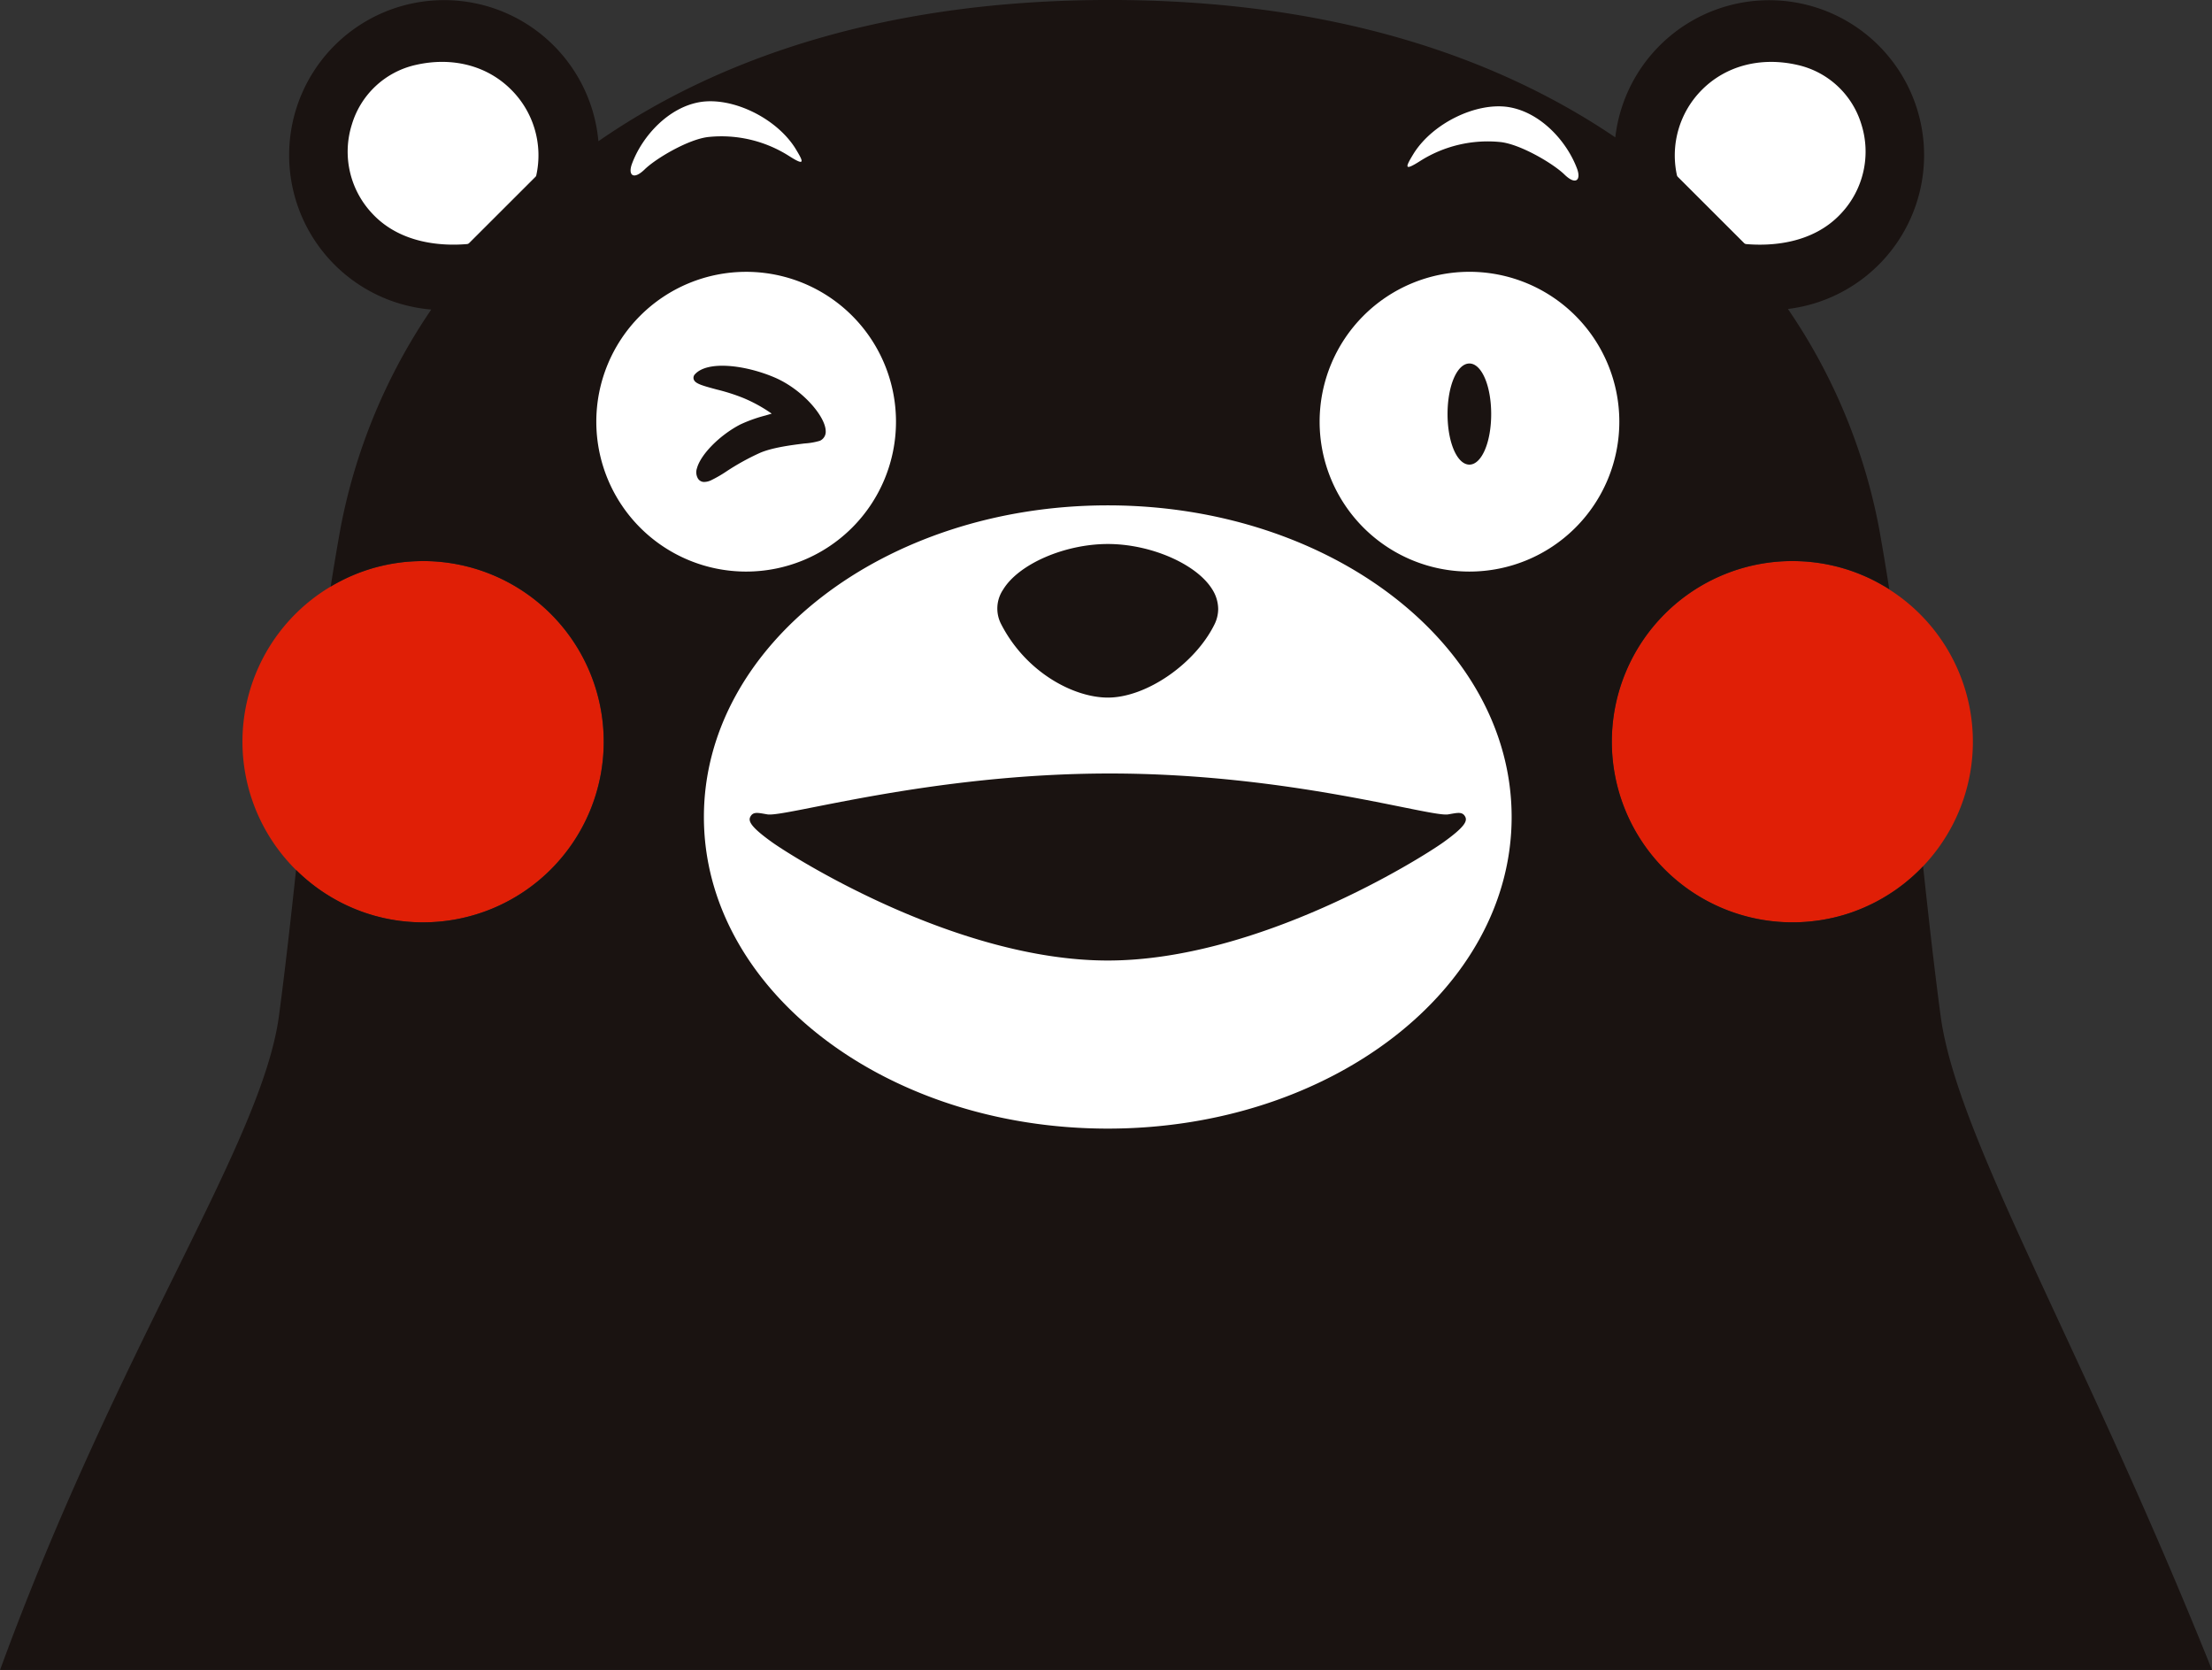 <svg id="グループ_103646" data-name="グループ 103646" xmlns="http://www.w3.org/2000/svg" width="446.923" height="337.33" viewBox="0 0 446.923 337.33">
  <rect x="0" y="0" width="446.923" height="337.33" fill="#333333" stroke="none"/>
  <g id="グループ_101392" data-name="グループ 101392" transform="translate(0 0)">
    <path id="パス_67732" data-name="パス 67732" d="M89.475,757.214c-.139.033-.277.067-.421.094C89.2,757.281,89.337,757.247,89.475,757.214Z" transform="translate(280.55 -571.755)" fill="none"/>
    <path id="パス_67733" data-name="パス 67733" d="M90.984,756.664l-.382.188Z" transform="translate(287.582 -574.254)" fill="none"/>
    <path id="パス_67734" data-name="パス 67734" d="M89.557,744.467l.227.067Z" transform="translate(282.835 -629.659)" fill="none"/>
    <path id="パス_67735" data-name="パス 67735" d="M90.843,756.735l-.388.183Z" transform="translate(286.915 -573.931)" fill="none"/>
    <path id="パス_67736" data-name="パス 67736" d="M90.705,756.8l-.4.177Z" transform="translate(286.238 -573.622)" fill="none"/>
    <path id="パス_67737" data-name="パス 67737" d="M88.888,744.308l.161.033Z" transform="translate(279.796 -630.381)" fill="none"/>
    <path id="パス_67738" data-name="パス 67738" d="M91.26,756.511l-.371.205Z" transform="translate(288.886 -574.948)" fill="none"/>
    <path id="パス_67739" data-name="パス 67739" d="M89.317,757.248l-.427.083Z" transform="translate(279.805 -571.601)" fill="none"/>
    <path id="パス_67740" data-name="パス 67740" d="M89.1,744.351l.261.055Z" transform="translate(280.755 -630.186)" fill="none"/>
    <path id="パス_67741" data-name="パス 67741" d="M91.124,756.589l-.377.2Z" transform="translate(288.241 -574.594)" fill="none"/>
    <path id="パス_67742" data-name="パス 67742" d="M90.1,757.039l-.41.133Z" transform="translate(283.458 -572.55)" fill="none"/>
    <path id="パス_67743" data-name="パス 67743" d="M90.21,744.7l.139.055Z" transform="translate(285.802 -628.614)" fill="none"/>
    <path id="パス_67744" data-name="パス 67744" d="M90.255,756.986l-.4.144Z" transform="translate(284.166 -572.791)" fill="none"/>
    <path id="パス_67745" data-name="パス 67745" d="M89.785,744.538l.078.028Z" transform="translate(283.871 -629.336)" fill="none"/>
    <path id="パス_67746" data-name="パス 67746" d="M89.952,757.089l-.416.122Z" transform="translate(282.74 -572.323)" fill="none"/>
    <path id="パス_67747" data-name="パス 67747" d="M89.8,757.134l-.421.116Z" transform="translate(282.018 -572.119)" fill="none"/>
    <path id="パス_67748" data-name="パス 67748" d="M90.628,744.886l.144.072Z" transform="translate(287.7 -627.755)" fill="none"/>
    <path id="パス_67749" data-name="パス 67749" d="M91.031,745.1l.133.072Z" transform="translate(289.531 -626.761)" fill="none"/>
    <path id="パス_67750" data-name="パス 67750" d="M88.627,757.343l-.4.033Z" transform="translate(276.771 -571.169)" fill="none"/>
    <path id="パス_67751" data-name="パス 67751" d="M90.555,756.868l-.4.161Z" transform="translate(285.556 -573.327)" fill="none"/>
    <path id="パス_67752" data-name="パス 67752" d="M89.637,757.176l-.421.1Z" transform="translate(281.286 -571.928)" fill="none"/>
    <path id="パス_67753" data-name="パス 67753" d="M90,744.615l.155.061Z" transform="translate(284.861 -628.987)" fill="none"/>
    <path id="パス_67754" data-name="パス 67754" d="M90.409,756.928l-.4.156Z" transform="translate(284.866 -573.054)" fill="none"/>
    <path id="パス_67755" data-name="パス 67755" d="M92.012,755.973l-.31.233Z" transform="translate(292.579 -577.392)" fill="none"/>
    <path id="パス_67756" data-name="パス 67756" d="M92.229,755.769l-.272.227Z" transform="translate(293.737 -578.319)" fill="none"/>
    <path id="パス_67757" data-name="パス 67757" d="M88.98,757.3c-.139.017-.283.039-.421.055C88.7,757.343,88.842,757.321,88.98,757.3Z" transform="translate(278.302 -571.346)" fill="none"/>
    <path id="パス_67758" data-name="パス 67758" d="M92.119,755.872l-.288.238Z" transform="translate(293.165 -577.851)" fill="none"/>
    <path id="パス_67759" data-name="パス 67759" d="M88.2,757.365l-.322.011Z" transform="translate(275.222 -571.069)" fill="none"/>
    <path id="パス_67760" data-name="パス 67760" d="M92.4,755.553l-.194.177Z" transform="translate(294.882 -579.3)" fill="none"/>
    <path id="パス_67761" data-name="パス 67761" d="M92.427,755.441l-.083.078Z" transform="translate(295.495 -579.809)" fill="none"/>
    <path id="パス_67762" data-name="パス 67762" d="M88.434,757.356l-.382.022Z" transform="translate(275.999 -571.11)" fill="none"/>
    <path id="パス_67763" data-name="パス 67763" d="M90.435,744.794l.028.011Z" transform="translate(286.824 -628.173)" fill="none"/>
    <path id="パス_67764" data-name="パス 67764" d="M88.807,757.325l-.416.05Z" transform="translate(277.539 -571.251)" fill="none"/>
    <path id="パス_67765" data-name="パス 67765" d="M92.321,755.663l-.238.21Z" transform="translate(294.31 -578.8)" fill="none"/>
    <path id="パス_67766" data-name="パス 67766" d="M88.411,744.24l.272.028Z" transform="translate(277.63 -630.69)" fill="none"/>
    <path id="パス_67767" data-name="パス 67767" d="M91.39,756.429l-.36.216Z" transform="translate(289.526 -575.321)" fill="none"/>
    <path id="パス_67768" data-name="パス 67768" d="M91.654,756.256l-.349.227Z" transform="translate(290.776 -576.107)" fill="none"/>
    <path id="パス_67769" data-name="パス 67769" d="M91.524,756.344l-.355.221Z" transform="translate(290.158 -575.707)" fill="none"/>
    <path id="パス_67770" data-name="パス 67770" d="M88.633,744.267l.255.039Z" transform="translate(278.638 -630.567)" fill="none"/>
    <path id="パス_67771" data-name="パス 67771" d="M89.152,757.278c-.144.022-.283.05-.427.072C88.869,757.328,89.008,757.3,89.152,757.278Z" transform="translate(279.056 -571.464)" fill="none"/>
    <path id="パス_67772" data-name="パス 67772" d="M87.924,744.206l.327.011Z" transform="translate(275.417 -630.844)" fill="none"/>
    <path id="パス_67773" data-name="パス 67773" d="M91.893,756.07l-.321.238Z" transform="translate(291.988 -576.952)" fill="none"/>
    <path id="パス_67774" data-name="パス 67774" d="M91.773,756.165l-.333.233Z" transform="translate(291.389 -576.52)" fill="none"/>
    <path id="パス_67775" data-name="パス 67775" d="M88.163,744.218l.205.011Z" transform="translate(276.503 -630.79)" fill="none"/>
    <path id="パス_67776" data-name="パス 67776" d="M92.029,756.015c-.133.1-.266.2-.4.3C91.763,756.22,91.9,756.12,92.029,756.015Z" transform="translate(292.252 -577.202)" fill="#e01f06"/>
    <path id="パス_67777" data-name="パス 67777" d="M89.134,757.291c-.166.022-.333.05-.5.072C88.8,757.341,88.968,757.313,89.134,757.291Z" transform="translate(278.647 -571.405)" fill="#e01f06"/>
    <path id="パス_67778" data-name="パス 67778" d="M91.767,756.207c-.133.089-.266.183-.4.272C91.5,756.39,91.634,756.3,91.767,756.207Z" transform="translate(291.062 -576.329)" fill="#e01f06"/>
    <path id="パス_67779" data-name="パス 67779" d="M89.913,757.111l-.46.127Z" transform="translate(282.363 -572.223)" fill="#e01f06"/>
    <path id="パス_67780" data-name="パス 67780" d="M91.632,756.3c-.133.089-.266.177-.4.261C91.366,756.474,91.5,756.386,91.632,756.3Z" transform="translate(290.449 -575.92)" fill="#e01f06"/>
    <path id="パス_67781" data-name="パス 67781" d="M89.29,757.263l-.488.083Z" transform="translate(279.406 -571.533)" fill="#e01f06"/>
    <path id="パス_67782" data-name="パス 67782" d="M92.293,755.81c-.133.117-.272.233-.41.344C92.022,756.042,92.16,755.927,92.293,755.81Z" transform="translate(293.401 -578.133)" fill="#e01f06"/>
    <path id="パス_67783" data-name="パス 67783" d="M92.8,755.455c-.183.183-.366.365-.554.543C92.432,755.82,92.615,755.638,92.8,755.455Z" transform="translate(295.041 -579.745)" fill="#e01f06"/>
    <path id="パス_67784" data-name="パス 67784" d="M92.586,755.585c-.15.144-.3.288-.46.433C92.281,755.873,92.436,755.729,92.586,755.585Z" transform="translate(294.505 -579.155)" fill="#e01f06"/>
    <path id="パス_67785" data-name="パス 67785" d="M88.827,757.334l-.532.05Z" transform="translate(277.103 -571.21)" fill="#e01f06"/>
    <path id="パス_67786" data-name="パス 67786" d="M92.163,755.915c-.139.105-.272.216-.4.322C91.891,756.131,92.024,756.02,92.163,755.915Z" transform="translate(292.833 -577.656)" fill="#e01f06"/>
    <path id="パス_67787" data-name="パス 67787" d="M91.505,756.384l-.41.25C91.234,756.55,91.367,756.467,91.505,756.384Z" transform="translate(289.822 -575.526)" fill="#e01f06"/>
    <path id="パス_67788" data-name="パス 67788" d="M92.433,755.7c-.144.127-.283.255-.427.377C92.15,755.956,92.289,755.828,92.433,755.7Z" transform="translate(293.96 -578.628)" fill="#e01f06"/>
    <path id="パス_67789" data-name="パス 67789" d="M91.9,756.113c-.133.094-.266.194-.4.288C91.633,756.307,91.766,756.207,91.9,756.113Z" transform="translate(291.661 -576.757)" fill="#e01f06"/>
    <path id="パス_67790" data-name="パス 67790" d="M90.372,756.956l-.449.166Z" transform="translate(284.498 -572.927)" fill="#e01f06"/>
    <path id="パス_67791" data-name="パス 67791" d="M89.763,757.155l-.471.116Z" transform="translate(281.632 -572.023)" fill="#e01f06"/>
    <path id="パス_67792" data-name="パス 67792" d="M90.515,756.9l-.438.172Z" transform="translate(285.197 -573.195)" fill="#e01f06"/>
    <path id="パス_67793" data-name="パス 67793" d="M90.66,756.835l-.432.183Z" transform="translate(285.883 -573.477)" fill="#e01f06"/>
    <path id="パス_67794" data-name="パス 67794" d="M90.071,757.063l-.46.144Z" transform="translate(283.081 -572.441)" fill="#e01f06"/>
    <path id="パス_67795" data-name="パス 67795" d="M90.222,757.012l-.454.149Z" transform="translate(283.794 -572.673)" fill="#e01f06"/>
    <path id="パス_67796" data-name="パス 67796" d="M89.449,757.231c-.161.033-.321.066-.482.094C89.128,757.3,89.288,757.264,89.449,757.231Z" transform="translate(280.155 -571.678)" fill="#e01f06"/>
    <path id="パス_67797" data-name="パス 67797" d="M91.366,756.468l-.41.238Z" transform="translate(289.19 -575.144)" fill="#e01f06"/>
    <path id="パス_67798" data-name="パス 67798" d="M91.225,756.548l-.41.227Z" transform="translate(288.55 -574.781)" fill="#e01f06"/>
    <path id="パス_67799" data-name="パス 67799" d="M91.092,756.625l-.421.216Z" transform="translate(287.896 -574.431)" fill="#e01f06"/>
    <path id="パス_67800" data-name="パス 67800" d="M90.8,756.768l-.427.194Z" transform="translate(286.565 -573.781)" fill="#e01f06"/>
    <path id="パス_67801" data-name="パス 67801" d="M90.952,756.7l-.427.205Z" transform="translate(287.232 -574.099)" fill="#e01f06"/>
    <path id="パス_67802" data-name="パス 67802" d="M89.607,757.195c-.155.039-.316.072-.477.105C89.291,757.267,89.451,757.234,89.607,757.195Z" transform="translate(280.896 -571.841)" fill="#e01f06"/>
    <path id="パス_67803" data-name="パス 67803" d="M88.981,757.314c-.172.022-.344.044-.515.061C88.638,757.358,88.81,757.336,88.981,757.314Z" transform="translate(277.879 -571.301)" fill="#e01f06"/>
    <path id="パス_67804" data-name="パス 67804" d="M90.235,744.707c.371.155.743.316,1.109.482C90.978,745.023,90.606,744.862,90.235,744.707Z" transform="translate(285.915 -628.569)" fill="#e01f06"/>
    <path id="パス_67805" data-name="パス 67805" d="M90.031,744.626c.333.122.665.255.992.394C90.7,744.881,90.364,744.748,90.031,744.626Z" transform="translate(284.988 -628.937)" fill="#e01f06"/>
    <path id="パス_67806" data-name="パス 67806" d="M89.8,744.543q.574.191,1.131.4Q90.373,744.734,89.8,744.543Z" transform="translate(283.935 -629.313)" fill="#e01f06"/>
    <path id="パス_67807" data-name="パス 67807" d="M89.6,744.479c.349.105.693.211,1.036.327C90.291,744.69,89.947,744.584,89.6,744.479Z" transform="translate(283.022 -629.604)" fill="#e01f06"/>
    <path id="パス_67808" data-name="パス 67808" d="M90.44,744.8c.349.161.7.327,1.042.5C91.138,745.123,90.789,744.957,90.44,744.8Z" transform="translate(286.846 -628.164)" fill="#e01f06"/>
    <path id="パス_67809" data-name="パス 67809" d="M88.681,757.349c-.183.017-.371.028-.56.039C88.309,757.376,88.5,757.365,88.681,757.349Z" transform="translate(276.312 -571.142)" fill="#e01f06"/>
    <path id="パス_67810" data-name="パス 67810" d="M89.146,744.361c.77.172,1.53.365,2.278.587C90.676,744.727,89.916,744.533,89.146,744.361Z" transform="translate(280.968 -630.14)" fill="#e01f06"/>
    <path id="パス_67811" data-name="パス 67811" d="M92.053,745.733h0c-.327-.211-.665-.416-1-.615C91.388,745.317,91.726,745.523,92.053,745.733Z" transform="translate(289.64 -626.702)" fill="#e01f06"/>
    <path id="パス_67812" data-name="パス 67812" d="M92.359,755.968c.211-.211.421-.427.626-.643h0C92.78,755.541,92.57,755.757,92.359,755.968Z" transform="translate(295.564 -580.336)" fill="#e01f06"/>
    <path id="パス_67813" data-name="パス 67813" d="M90.654,744.9c.709.361,1.408.737,2.09,1.142C92.062,745.636,91.363,745.26,90.654,744.9Z" transform="translate(287.818 -627.696)" fill="#e01f06"/>
    <path id="パス_67814" data-name="パス 67814" d="M88.667,757.367c-.316.011-.637.011-.959.011C88.029,757.378,88.351,757.378,88.667,757.367Z" transform="translate(274.436 -571.06)" fill="#e01f06"/>
    <path id="パス_67815" data-name="パス 67815" d="M87.708,744.2c.4,0,.8.011,1.2.022C88.512,744.213,88.113,744.2,87.708,744.2Z" transform="translate(274.436 -630.863)" fill="#e01f06"/>
    <path id="パス_67816" data-name="パス 67816" d="M87.983,744.208c.333.017.665.033,1,.055C88.648,744.241,88.316,744.225,87.983,744.208Z" transform="translate(275.685 -630.835)" fill="#e01f06"/>
    <path id="パス_67817" data-name="パス 67817" d="M88.565,757.36c-.211.011-.421.022-.626.028C88.144,757.382,88.355,757.371,88.565,757.36Z" transform="translate(275.485 -571.092)" fill="#e01f06"/>
    <path id="パス_67818" data-name="パス 67818" d="M88.679,744.274c.388.055.776.122,1.158.188C89.455,744.4,89.067,744.329,88.679,744.274Z" transform="translate(278.847 -630.536)" fill="#e01f06"/>
    <path id="パス_67819" data-name="パス 67819" d="M88.46,744.245c.321.039.637.078.959.122C89.1,744.322,88.781,744.284,88.46,744.245Z" transform="translate(277.852 -630.667)" fill="#e01f06"/>
    <path id="パス_67820" data-name="パス 67820" d="M88.917,744.314c.338.061.676.127,1.009.205C89.593,744.441,89.255,744.375,88.917,744.314Z" transform="translate(279.928 -630.354)" fill="#e01f06"/>
    <path id="パス_67821" data-name="パス 67821" d="M88.2,744.22c.388.033.782.066,1.17.111C88.982,744.286,88.588,744.253,88.2,744.22Z" transform="translate(276.671 -630.781)" fill="#e01f06"/>
    <g id="グループ_101391" data-name="グループ 101391" transform="translate(48.991 113.34)">
      <path id="パス_67822" data-name="パス 67822" d="M137.156,749.894h0c-.327-.211-.665-.416-1-.615l-.133-.072c-.682-.4-1.38-.781-2.09-1.142l-.144-.072c-.344-.172-.693-.338-1.042-.5l-.028-.011c-.366-.166-.737-.327-1.108-.482l-.139-.055c-.327-.139-.66-.272-.992-.394l-.155-.061q-.557-.208-1.131-.4l-.078-.028c-.344-.116-.687-.222-1.036-.327l-.227-.067c-.748-.222-1.508-.415-2.278-.587l-.261-.055c-.333-.078-.671-.144-1.009-.205l-.161-.033c-.382-.066-.77-.133-1.158-.188l-.255-.039c-.322-.045-.637-.083-.959-.122l-.272-.028c-.388-.044-.782-.077-1.169-.111l-.205-.011c-.333-.022-.665-.039-1-.055l-.327-.011c-.394-.011-.793-.022-1.2-.022a36.489,36.489,0,0,0,0,72.979c.322,0,.643,0,.959-.011l.322-.011c.205-.006.416-.017.626-.028l.382-.022c.188-.011.377-.022.56-.039l.4-.033.532-.05.416-.05c.172-.017.344-.039.515-.061.139-.017.283-.039.421-.055.166-.022.333-.05.5-.072.144-.022.283-.05.427-.072l.488-.083.427-.083c.161-.028.322-.061.482-.094.144-.028.283-.061.421-.094.161-.033.321-.066.477-.1l.421-.105.471-.116.421-.116.46-.127.416-.122.46-.144.41-.133.454-.149.4-.144.449-.166.4-.156.438-.172.4-.161.432-.182.4-.178.427-.194.388-.183.427-.205.382-.188.421-.216.377-.2.41-.227.371-.205.41-.238.36-.216.41-.25.355-.221c.133-.083.266-.172.4-.26l.349-.227c.133-.089.266-.183.4-.272l.333-.233c.133-.094.266-.194.4-.288l.322-.239c.133-.1.266-.2.4-.3l.31-.233c.133-.105.266-.216.4-.322l.288-.238c.139-.111.277-.227.41-.344l.272-.227c.144-.122.283-.249.427-.377l.238-.21c.155-.144.31-.288.46-.433l.194-.177c.188-.177.371-.36.554-.543l.083-.078c.211-.211.421-.427.626-.643h0a36.454,36.454,0,0,0-6.856-55.958Z" transform="translate(195.547 -744.202)" fill="#e01f06"/>
      <path id="パス_67823" data-name="パス 67823" d="M67.711,744.2c-.382,0-.765.011-1.142.022l-.333.011c-.288.011-.576.028-.865.044l-.3.022c-.377.022-.754.055-1.131.094l-.105.011c-.344.038-.682.078-1.02.128l-.294.038c-.3.044-.61.089-.915.144l-.211.034c-.377.066-.754.138-1.125.216l-.105.022c-.338.072-.676.15-1.009.227l-.222.055c-.344.083-.682.172-1.02.266l-.067.016c-.382.111-.759.222-1.131.339l-.072.028c-.344.105-.682.222-1.025.343l-.139.044c-.737.266-1.463.549-2.173.86l-.028.011c-.355.15-.7.31-1.048.471l-.055.028q-1.072.507-2.112,1.081h0c-.349.194-.693.393-1.036.593h0a36.445,36.445,0,0,0-7.011,57.238h0a36.711,36.711,0,0,0,6.119,4.894l.011.005c.244.155.488.3.737.455l.011.011c.244.149.493.293.743.432l.028.017c.244.138.488.277.737.41l.039.022c.244.133.488.26.737.388l.055.027c.244.122.488.244.732.361l.067.033c.244.116.488.227.732.338l.089.039c.238.105.477.21.721.316l.111.044c.233.1.471.194.709.288l.122.044c.238.094.471.183.709.272l.144.05c.227.083.46.167.693.244l.161.05c.227.078.455.15.687.222l.183.055c.222.066.449.138.671.2l.216.061c.216.056.432.117.654.172l.238.061c.211.05.421.1.632.155l.277.061c.2.044.4.089.6.128l.31.061c.194.039.388.077.582.111l.338.055c.183.034.371.067.56.094l.371.05c.177.028.355.055.532.078.133.017.272.028.4.044.166.022.338.039.51.055.15.017.3.028.449.044s.31.028.471.038l.493.034c.144.01.288.016.432.028.194.011.394.016.593.022l.338.011c.31.011.621.011.937.011a36.489,36.489,0,0,0,0-72.979Z" transform="translate(-31.208 -744.202)" fill="#e01f06"/>
    </g>
    <path id="パス_67824" data-name="パス 67824" d="M414.454,928.91c-1.314-9.855-2.433-19.926-3.536-30.168-.205.216-.416.432-.626.643l-.083.078c-.183.183-.366.366-.554.543l-.194.177c-.15.144-.3.288-.46.433l-.238.21c-.144.128-.283.255-.427.377l-.272.227c-.133.116-.272.233-.41.344l-.288.238c-.139.105-.272.216-.4.322l-.31.233c-.133.105-.266.205-.4.3l-.322.239c-.133.094-.266.194-.4.288l-.333.233c-.133.089-.266.183-.4.271l-.349.228c-.133.089-.266.177-.4.26l-.355.221c-.139.083-.272.167-.41.25l-.36.216-.41.238-.371.205-.41.227-.377.2-.421.216-.382.188-.427.205-.388.183-.427.194-.4.177-.432.183-.4.161-.438.172-.4.156-.449.166-.4.144-.454.149-.41.133-.46.144-.416.122-.46.127-.421.117-.471.116-.421.105c-.155.039-.316.072-.477.1-.139.033-.277.067-.421.094-.161.033-.322.066-.482.094l-.427.083-.488.083c-.144.022-.283.05-.427.072-.166.022-.333.05-.5.072-.139.017-.283.039-.421.055-.172.022-.344.044-.515.061l-.416.05-.532.05-.4.033c-.183.017-.371.028-.56.039l-.382.022c-.211.011-.421.022-.626.028l-.322.011c-.316.011-.637.011-.959.011a36.489,36.489,0,0,1,0-72.979c.4,0,.8.01,1.2.022l.327.011c.333.017.665.033,1,.055l.205.011c.388.033.782.066,1.169.111l.272.028c.322.039.637.078.959.122l.255.039c.388.055.776.122,1.158.188l.161.033c.338.061.676.127,1.009.205l.261.055c.77.172,1.53.365,2.278.587l.227.067c.349.105.693.211,1.036.327l.078.028q.574.191,1.131.4l.155.061c.333.122.665.255.992.394l.139.055c.371.155.743.316,1.108.482l.028.011c.349.16.7.327,1.042.5l.144.072c.709.361,1.408.738,2.09,1.142l.133.072c.333.2.671.4,1,.615q-.948-6.127-2.056-12.3a116.87,116.87,0,0,0-18.418-44.307A31.3,31.3,0,1,0,348.73,751.5c-24.282-16.456-57.654-27.751-102.149-27.751-45.2,0-78.937,11.65-103.307,28.533a31.306,31.306,0,1,0-33.771,34,117.156,117.156,0,0,0-18.34,44.19q-1.064,5.9-1.979,11.761h0c.344-.2.687-.4,1.036-.593h0q1.039-.573,2.112-1.081l.055-.028c.344-.161.693-.322,1.048-.471l.028-.011c.709-.311,1.436-.593,2.173-.86l.139-.044c.344-.122.682-.239,1.025-.344l.072-.028c.371-.116.748-.227,1.131-.338l.067-.016c.338-.094.676-.183,1.02-.266l.222-.055c.333-.078.671-.155,1.009-.227l.105-.022c.371-.078.748-.15,1.125-.216l.211-.034c.3-.055.61-.1.915-.144l.294-.039c.338-.05.676-.089,1.02-.127l.105-.011c.377-.039.754-.072,1.131-.094l.3-.022c.288-.017.576-.033.865-.044l.333-.011c.377-.011.759-.022,1.142-.022a36.489,36.489,0,0,1,0,72.979c-.316,0-.626,0-.937-.011l-.338-.011c-.2-.006-.4-.011-.593-.022-.144-.011-.288-.017-.432-.028l-.493-.034c-.161-.01-.31-.028-.471-.038s-.3-.028-.449-.044c-.172-.017-.344-.033-.51-.055-.133-.017-.272-.028-.4-.044-.177-.022-.355-.05-.532-.078l-.371-.05c-.188-.028-.377-.061-.56-.094l-.338-.055c-.194-.033-.388-.072-.582-.111l-.31-.061c-.2-.039-.4-.083-.6-.128l-.277-.061c-.211-.05-.421-.105-.632-.155l-.238-.061c-.222-.055-.438-.116-.654-.172l-.216-.061c-.222-.061-.449-.133-.671-.2l-.183-.055c-.233-.072-.46-.144-.687-.222l-.161-.05c-.233-.077-.466-.161-.693-.244l-.144-.05c-.238-.089-.471-.178-.709-.272l-.122-.044c-.238-.094-.477-.188-.709-.288l-.111-.044c-.244-.105-.482-.21-.721-.316l-.089-.039c-.244-.111-.488-.221-.732-.338l-.067-.033c-.244-.117-.488-.239-.732-.361l-.055-.027c-.249-.127-.493-.255-.737-.388l-.039-.022c-.249-.133-.493-.271-.737-.41l-.028-.017c-.249-.139-.5-.283-.743-.432l-.011-.011c-.249-.15-.493-.3-.737-.455l-.011-.005a36.7,36.7,0,0,1-6.119-4.894h0c-1.075,9.993-2.167,19.809-3.447,29.431-3.425,25.706-32.258,66.3-56.357,132.173H469.292C442.821,995.066,417.752,953.646,414.454,928.91Z" transform="translate(-22.369 -723.753)" fill="#1a1311"/>
  </g>
  <path id="パス_67825" data-name="パス 67825" d="M129.626,742.171c-45.061,0-81.6,28.195-81.6,62.947,0,34.779,36.536,62.947,81.6,62.947s81.6-28.167,81.6-62.947C211.224,770.366,174.682,742.171,129.626,742.171Zm-21.139,17.01c3.137-5.166,12.443-9.206,21.167-9.206,8.608,0,17.853,4.008,21.045,9.106a7.542,7.542,0,0,1,1.236,4.03,7.066,7.066,0,0,1-.721,3.049C147.274,774.207,137.386,781,129.654,781c-6.923,0-16.556-5.088-21.56-14.815A6.834,6.834,0,0,1,108.487,759.181Zm89.922,45.41c1.873-.316,2.888-.626,3.453.51.432.875-.166,2.078-4.484,5.166-4.645,3.3-37.362,23.844-67.752,23.844s-63.1-20.546-67.758-23.844c-4.329-3.087-4.916-4.29-4.473-5.166.571-1.136,1.574-.826,3.453-.51,3.614.61,32.873-8.258,69.2-8.258S194.8,805.2,198.409,804.591Z" transform="translate(94.193 -640.088)" fill="#fff"/>
  <path id="パス_67826" data-name="パス 67826" d="M100.759,733.659a30.276,30.276,0,1,0,30.29,30.279A30.286,30.286,0,0,0,100.759,733.659Zm0,38.947c-2.483,0-4.417-4.49-4.417-10.215s1.934-10.21,4.417-10.21c2.466,0,4.4,4.484,4.4,10.21S103.225,772.606,100.759,772.606Z" transform="translate(196.127 -678.755)" fill="#fff"/>
  <path id="パス_67827" data-name="パス 67827" d="M48.193,741.215c2.272-2.228,8.94-6.163,12.97-6.562a25.469,25.469,0,0,1,16.162,3.819c3.431,2.195,3.01,1.247,1.242-1.635-3.913-6.086-12.62-10.243-19.077-9.245-6.468,1.026-11.806,6.917-13.856,12.493C44.8,742.34,45.9,743.443,48.193,741.215Z" transform="translate(82.051 -706.99)" fill="#fff"/>
  <path id="パス_67828" data-name="パス 67828" d="M84.033,749.235,97.413,762.6a.713.713,0,0,0,.421.211c4.661.4,13.391.122,19.238-6.246a18.235,18.235,0,0,0,4.052-17.913,17.472,17.472,0,0,0-12.947-12.033c-7.344-1.668-14.339.139-19.188,4.944a18.746,18.746,0,0,0-5.138,17.348A.709.709,0,0,0,84.033,749.235Z" transform="translate(254.965 -713.508)" fill="#fff"/>
  <path id="パス_67829" data-name="パス 67829" d="M48.824,726.616a17.449,17.449,0,0,0-12.931,12.033,18.2,18.2,0,0,0,4.041,17.913c5.847,6.368,14.582,6.645,19.238,6.246a.683.683,0,0,0,.427-.211l13.38-13.363a.58.58,0,0,0,.177-.327,18.707,18.707,0,0,0-5.143-17.348C63.179,726.754,56.184,724.948,48.824,726.616Z" transform="translate(35.201 -713.508)" fill="#fff"/>
  <path id="パス_67830" data-name="パス 67830" d="M76.254,738.662a25.516,25.516,0,0,1,16.168-3.824c4.024.41,10.7,4.345,12.975,6.568s3.381,1.131,2.561-1.142c-2.062-5.57-7.394-11.451-13.873-12.487-6.446-1-15.153,3.165-19.066,9.245C73.249,739.9,72.828,740.851,76.254,738.662Z" transform="translate(210.695 -706.149)" fill="#fff"/>
  <g id="グループ_101393" data-name="グループ 101393" transform="translate(120.473 54.91)">
    <path id="パス_67831" data-name="パス 67831" d="M74.378,733.66a30.274,30.274,0,1,0,30.284,30.274A30.267,30.267,0,0,0,74.378,733.66Zm14.9,34.131a13.8,13.8,0,0,1-3.087.537c-2.577.322-6.474.809-9.007,1.9a48.832,48.832,0,0,0-6.767,3.736,25.267,25.267,0,0,1-3.2,1.84,3.391,3.391,0,0,1-1.275.3,1.446,1.446,0,0,1-1.308-.721,2.5,2.5,0,0,1-.183-2.051c.759-2.8,4.595-6.679,8.735-8.829a29.4,29.4,0,0,1,5.116-1.829c.41-.122.876-.255,1.247-.371a30.174,30.174,0,0,0-5.664-3.131,39.515,39.515,0,0,0-5.41-1.735c-3.143-.843-4.428-1.22-4.689-2.09a1.011,1.011,0,0,1,.227-.965c2.522-2.849,10.176-1.923,16.123.615,5.681,2.433,10.293,7.915,10.326,10.836A1.993,1.993,0,0,1,89.277,767.791Z" transform="translate(-44.105 -733.66)" fill="#fff"/>
  </g>
</svg>

